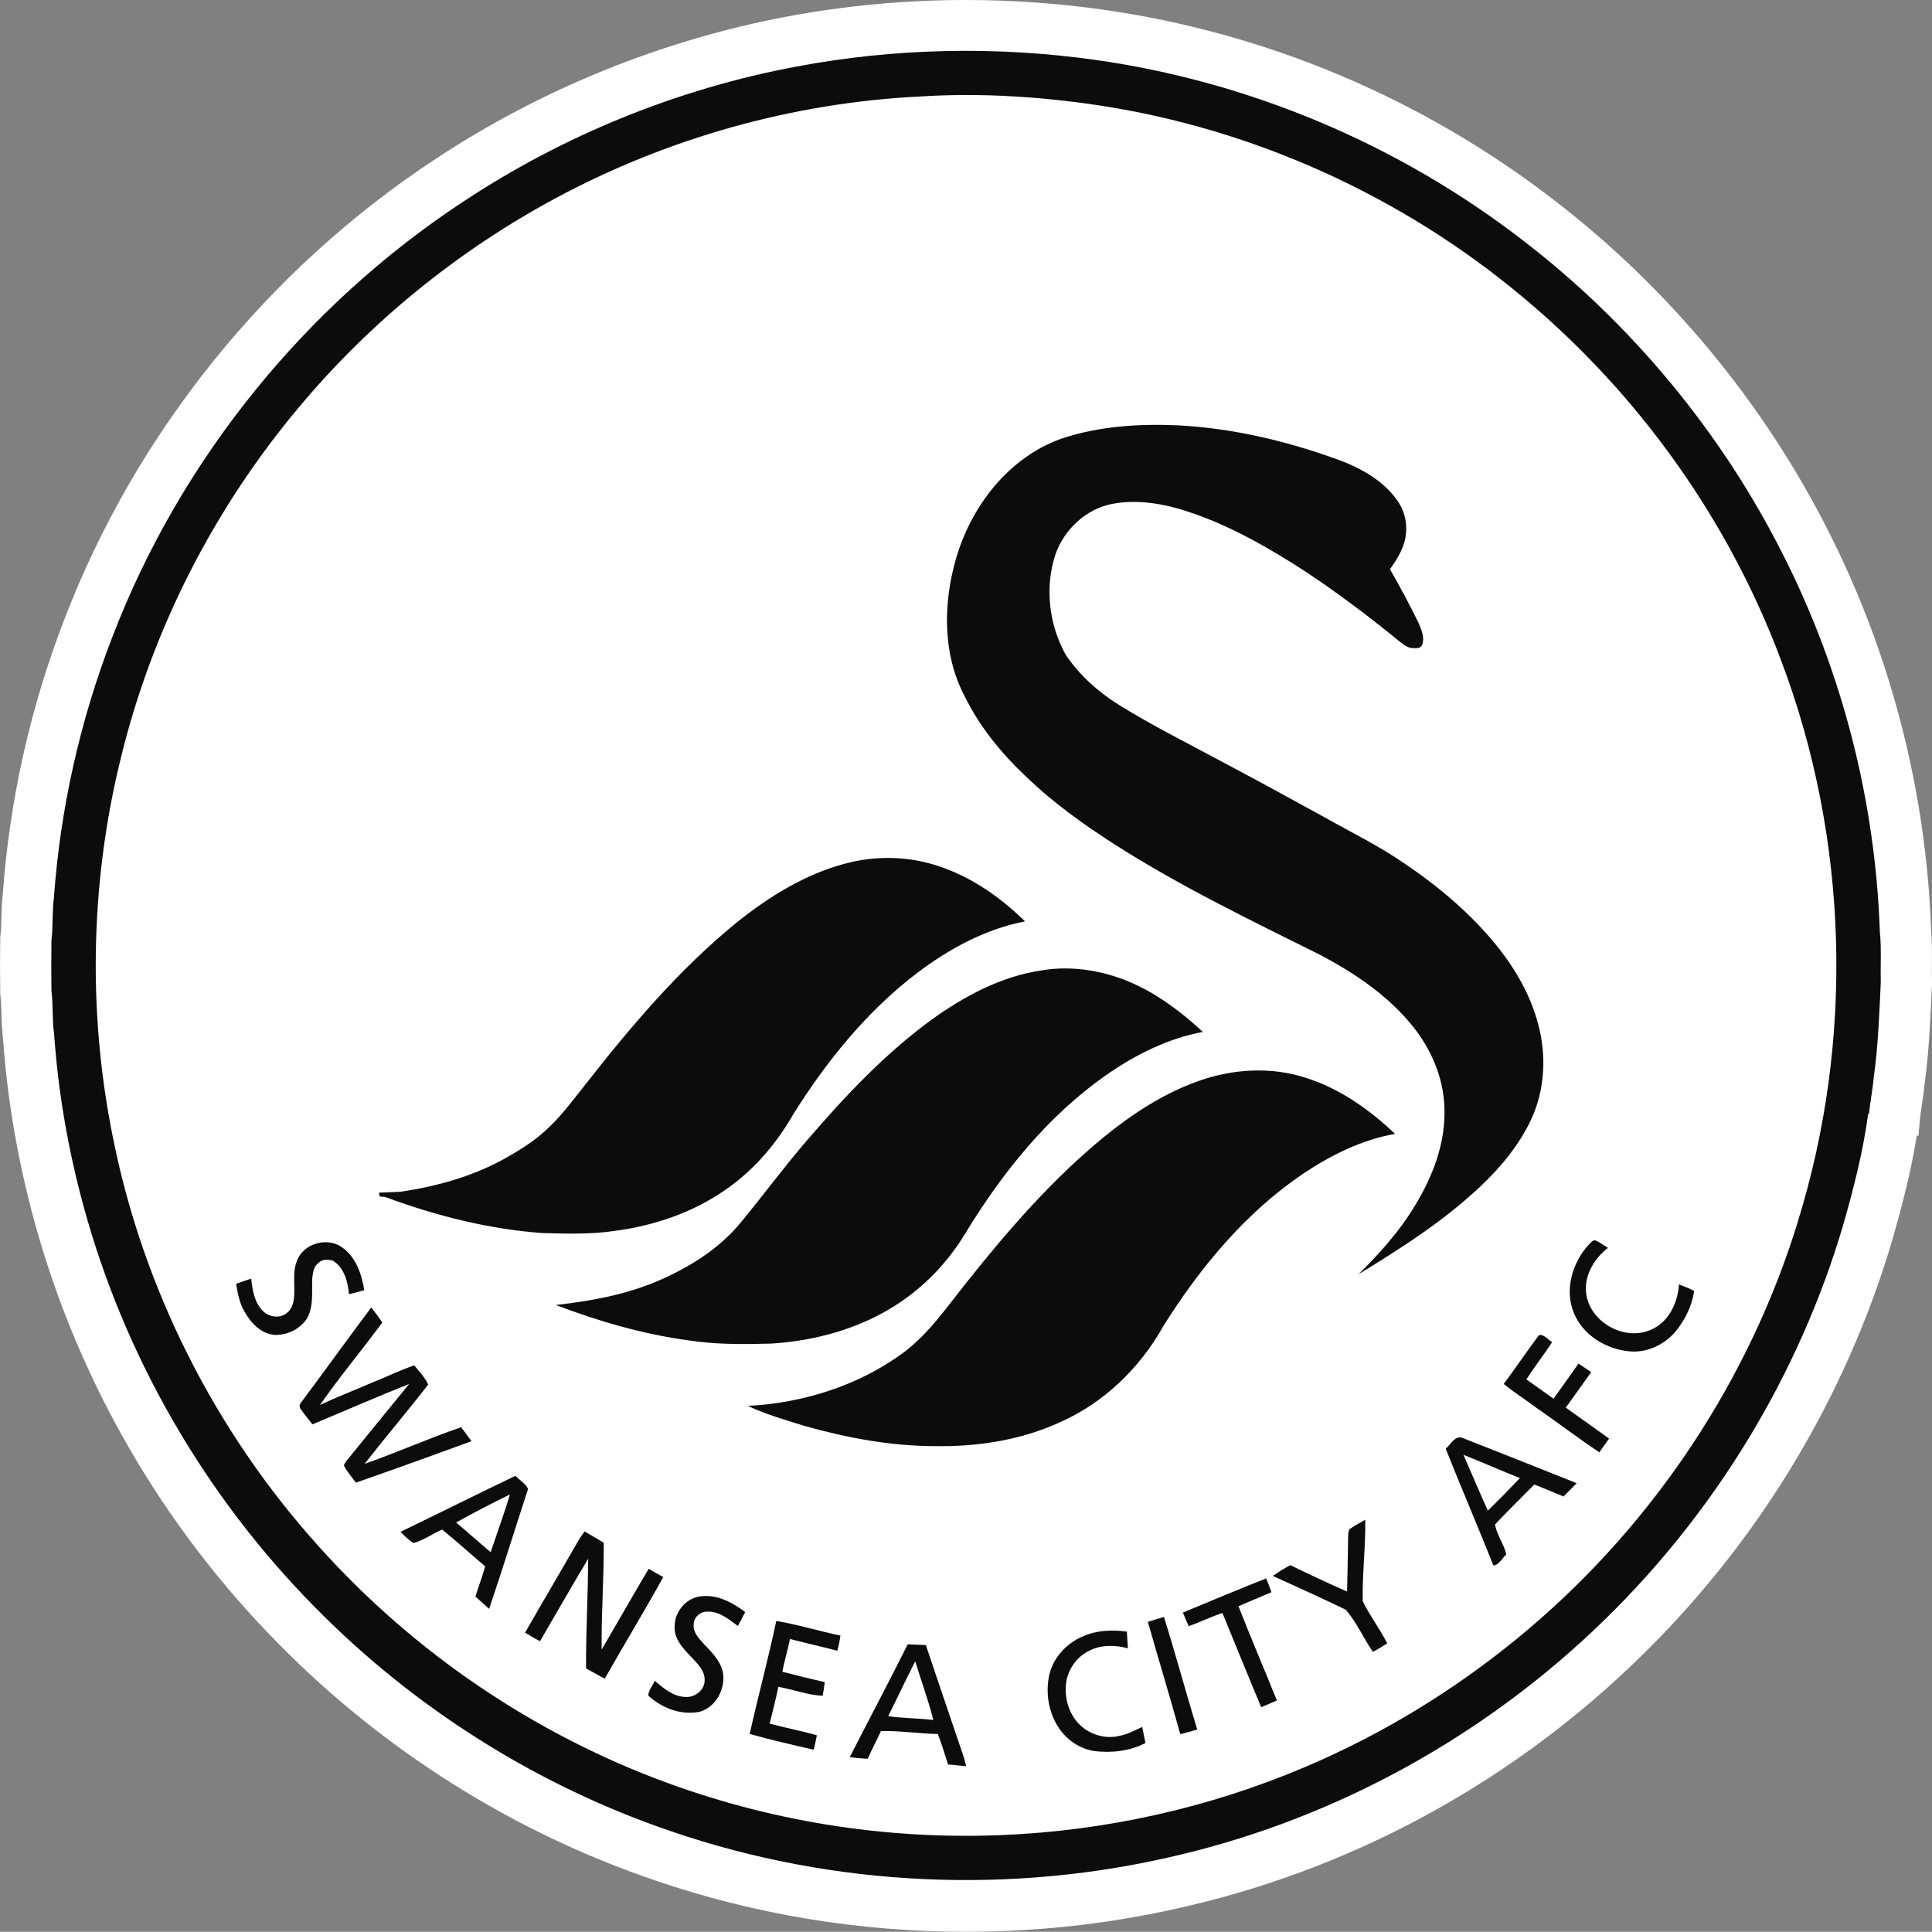 <?xml version="1.0" encoding="UTF-8"?>
<svg id="Capa_2" data-name="Capa 2" xmlns="http://www.w3.org/2000/svg" viewBox="0 0 339.06 339.02">
  <rect x="0" y="0" width="339.06" height="339.02" fill="#808080" stroke="none"/>
  <defs>
    <style>
      .cls-1 {
        fill: #fff;
      }

      .cls-2 {
        fill: #0c0c0c;
      }
    </style>
  </defs>
  <g id="Capa_1-2" data-name="Capa 1">
    <g>
      <path class="cls-1" d="M339.04,169.47v-.15c.02-1.94,.04-3.94-.14-6.11-.83-24.11-7.01-48.21-17.88-69.71-11.44-22.76-28.2-42.99-48.45-58.51C249.49,17.22,222.11,5.7,193.39,1.67c-7.88-1.11-15.92-1.67-23.88-1.67-10.57,0-21.15,.98-31.46,2.92-21.85,4.11-43.2,12.77-61.72,25.05C46.93,47.31,23.84,75.97,11.31,108.66c-5.96,15.4-9.6,31.59-10.81,48.1-.19,1.61-.23,3.11-.26,4.46-.02,1.03-.05,1.99-.14,2.77l-.06,.47v.47c-.05,2.75-.05,5.74,0,9.11v.5s.07,.49,.07,.49c.09,.74,.11,1.68,.14,2.7,.03,1.39,.07,2.95,.29,4.66,.75,10.58,2.59,21.29,5.47,31.85,7.58,27.8,22.33,53.4,42.64,74,18.54,18.91,41.49,33.35,66.36,41.78,17.45,5.97,35.8,9,54.52,9,13.34,0,26.61-1.56,39.44-4.64,29.62-7.01,56.92-22.1,78.94-43.63,20.77-20.26,36.06-45.58,44.22-73.25,1.62-5.67,3.23-11.76,4.26-18.19h.3s.23-2.64,.23-2.64c.08-.87,.22-1.83,.38-2.9,.17-1.14,.35-2.33,.47-3.61,.73-5.32,.97-10.56,1.21-15.62l.09-1.89v-.33c-.04-.95-.03-1.9-.02-2.84Z"/>
      <g>
        <path class="cls-2" d="M329.91,163.67c-.75-22.94-6.57-45.72-16.93-66.21-10.87-21.62-26.7-40.71-45.9-55.42-21.72-16.72-47.79-27.73-74.94-31.54-17.39-2.44-35.16-2.06-52.42,1.19-20.8,3.9-40.8,12.03-58.44,23.71-27.78,18.27-49.68,45.37-61.58,76.43-5.65,14.62-9.12,30.09-10.24,45.73-.32,2.47-.13,4.97-.43,7.44-.04,2.95-.04,5.89,0,8.84,.32,2.5,.1,5.04,.46,7.54,.71,10.27,2.48,20.47,5.2,30.4,7.17,26.3,21.26,50.66,40.38,70.08,17.49,17.84,39.18,31.55,62.85,39.57,28.49,9.74,59.71,11.14,88.98,4.12,28.05-6.64,54.13-21.17,74.73-41.31,19.52-19.04,34.13-43.1,41.85-69.27,1.84-6.46,3.53-13.01,4.4-19.68,.03,.17,.06,.34,.09,.52,.2-2.26,.67-4.49,.87-6.75,.77-5.49,.97-11.04,1.23-16.57-.07-2.94,.13-5.89-.14-8.82m-14.41,50.73c-8.49,27.68-25.14,52.75-47.22,71.45-10.89,9.25-23.08,16.99-36.1,22.87-16.63,7.52-34.63,11.98-52.84,13.14-20.32,1.33-40.91-1.48-60.13-8.21-23.36-8.15-44.63-22.13-61.45-40.25-18.69-19.99-31.88-45.11-37.57-71.89-4.86-22.53-4.52-46.16,1.01-68.53,5.5-22.58,16.36-43.8,31.3-61.58,12.45-14.87,27.76-27.33,44.83-36.53,19.71-10.63,41.81-16.85,64.18-17.94,10.37-.66,20.8,0,31.07,1.52,27.48,4.13,53.71,16.05,74.95,33.95,20.12,16.85,35.86,38.93,45.04,63.53,11.84,31.3,12.85,66.52,2.92,98.47"/>
        <path class="cls-2" d="M180.01,136.23c4.76,4.62,10.18,8.49,15.76,12.06,11.5,7.33,23.81,13.26,36,19.33,5.99,3.17,11.77,7.07,16.08,12.38,3.25,4.01,5.44,8.99,5.63,14.19,.3,6.18-1.97,12.2-5.16,17.39-2.68,4.48-6.2,8.38-9.89,12.04,6.28-3.85,12.54-7.8,18.18-12.56,4.85-4.09,9.41-8.81,12.12-14.63,2.38-5.15,2.7-11.12,1.24-16.58-1.3-5.07-3.96-9.7-7.2-13.76-4.6-5.69-10.24-10.48-16.29-14.55-4.43-3.07-9.29-5.44-13.98-8.08-5.83-3.22-11.68-6.4-17.57-9.53-6.23-3.37-12.6-6.51-18.62-10.26-3.62-2.27-6.87-5.19-9.27-8.74-2.95-5.3-3.73-11.85-1.81-17.64,1.54-4.39,5.39-8,10.01-8.87,4.89-.91,9.89,.15,14.51,1.8,6.75,2.39,12.98,5.99,18.98,9.84,5.74,3.78,11.24,7.91,16.56,12.25,.78,.61,1.57,1.38,2.62,1.43,.62,.03,1.5,.09,1.71-.66,.41-1.26-.17-2.57-.65-3.72-1.56-3.22-3.26-6.36-5.03-9.46,.77-1.13,1.57-2.26,2.08-3.54,1.24-2.69,.98-6.03-.75-8.45-2.34-3.42-6.11-5.57-9.9-7.04-9.16-3.38-18.77-5.7-28.54-6.22-6.92-.3-13.98,.12-20.58,2.34-9.3,3.32-15.88,11.92-18.52,21.22-2.23,7.84-2.31,16.7,1.6,24.04,2.6,5.31,6.41,9.95,10.69,14"/>
        <path class="cls-2" d="M182.77,170.31c-7.09,1.04-13.56,4.52-19.31,8.66-8.22,6.02-15.25,13.49-21.86,21.19-4.04,4.69-7.72,9.69-11.66,14.46-3.82,4.63-9.06,7.84-14.52,10.2-5.67,2.41-11.79,3.53-17.88,4.2,7.47,2.85,15.2,5.1,23.14,6.19,4.82,.76,9.72,.72,14.59,.59,7.63-.46,15.28-2.53,21.77-6.64,5.12-3.23,9.41-7.72,12.5-12.92,6.45-10.56,14.41-20.45,24.62-27.59,5.1-3.55,10.79-6.41,16.94-7.55-3.53-3.27-7.4-6.24-11.77-8.29-5.12-2.4-10.95-3.45-16.56-2.51"/>
        <path class="cls-2" d="M204.1,232.82c6.45-10.29,14.38-19.89,24.49-26.77,4.92-3.3,10.36-6.02,16.24-7.06-4.48-4.24-9.66-7.93-15.58-9.81-6.14-2.03-12.91-1.61-18.96,.55-6.05,2.15-11.5,5.7-16.46,9.73-9.07,7.42-16.81,16.31-24.09,25.46-3.5,4.36-6.7,9.12-11.24,12.5-7.87,5.77-17.57,8.82-27.27,9.31,3.2,1.5,6.61,2.47,9.98,3.52,7.45,2.1,15.15,3.54,22.91,3.54,7.47,.12,15.07-1.05,21.89-4.19,7.7-3.38,14-9.5,18.11-16.79"/>
        <path class="cls-2" d="M67.6,210.07c8.89,3.29,18.18,5.66,27.65,6.33,4.16,.11,8.36,.24,12.49-.36,7.15-.93,14.2-3.33,20.07-7.59,4.74-3.36,8.56-7.92,11.44-12.95,5.86-9.34,12.93-18.08,21.75-24.78,5.6-4.23,11.94-7.68,18.89-9.02-4.81-4.73-10.65-8.65-17.26-10.3-4.77-1.2-9.84-1.09-14.56,.23-6.85,1.86-12.99,5.67-18.51,10.04-10.37,8.39-19.01,18.65-27.19,29.12-1.84,2.32-3.63,4.71-5.76,6.79-2.41,2.44-5.35,4.26-8.33,5.91-5.56,3.04-11.76,4.74-18.01,5.66-1.26,.06-2.52,.11-3.77,.16,.03,.17,.1,.51,.13,.67,.33,.03,.65,.06,.98,.09"/>
        <path class="cls-2" d="M289.76,233.35c-4.61,2.1-10.66-1.25-11.38-6.25-.44-3.16,1.36-6.22,3.81-8.1-.72-.43-1.38-.94-2.14-1.3-.63-.15-.96,.52-1.36,.87-2.76,3.12-4.13,7.77-2.52,11.75,1.53,3.9,5.59,6.44,9.67,6.82,3.05,.35,6.11-1.07,8.12-3.34,1.71-2.06,2.97-4.57,3.36-7.24-.84-.49-1.78-.77-2.67-1.16-.18,3.21-1.8,6.63-4.88,7.95"/>
        <path class="cls-2" d="M53.96,231.24c1.11-2.13,.74-4.58,.84-6.88,.1-.97,.23-2.08,1.08-2.71,.63-.7,1.7-.64,2.53-.41,2,1.21,2.65,3.71,2.83,5.89,.91-.21,1.79-.47,2.69-.7-.45-2.82-1.48-5.86-3.93-7.55-2.6-1.85-6.82-.64-7.89,2.41-.73,1.73-.4,3.65-.47,5.47,.04,1.35-.24,2.93-1.42,3.76-1.23,.91-3.03,.6-4.08-.44-1.49-1.49-1.85-3.67-2.05-5.68-.89,.27-1.77,.59-2.66,.91,.29,1.68,.6,3.42,1.49,4.9,1.1,1.96,2.85,3.82,5.21,4.06,2.28,.1,4.64-1.06,5.84-3.04"/>
        <path class="cls-2" d="M80.91,250.48c-5.71,1.96-11.23,4.43-16.92,6.42,3.66-4.69,7.52-9.22,11.16-13.92-.59-1.26-1.58-2.28-2.44-3.36-2.44,.8-4.73,1.97-7.12,2.9-3.13,1.37-6.34,2.59-9.43,4.05,3.45-4.96,7.34-9.6,10.93-14.47-.6-.91-1.25-1.79-1.94-2.64-4.18,5.57-8.24,11.23-12.41,16.81-.27,.34-.16,.84,.12,1.14,.62,.88,1.31,1.71,1.97,2.56,5.66-2.36,11.27-4.83,16.97-7.08-3.53,4.29-7.01,8.62-10.53,12.92-.34,.44-.77,.84-.92,1.39,.57,1.08,1.39,2.01,2.11,3,6.78-2.37,13.55-4.8,20.29-7.28-.6-.83-1.21-1.65-1.83-2.47"/>
        <path class="cls-2" d="M279.26,240.81c-.75-.5-1.49-1.02-2.25-1.51-1.42,2.08-2.91,4.11-4.37,6.17-1.59-1.13-3.18-2.26-4.76-3.39,1.42-2.24,3.07-4.32,4.52-6.54-.75-.41-1.38-1.4-2.31-1.24-2.11,2.82-4.08,5.75-6.19,8.58,1.82,1.49,3.82,2.75,5.7,4.16,3.72,2.58,7.32,5.33,11.08,7.84,.58-.8,1.13-1.61,1.71-2.41-2.52-1.83-5.07-3.62-7.6-5.43,1.48-2.08,2.97-4.15,4.46-6.23"/>
        <path class="cls-2" d="M253.71,254.23c2.73,6.85,5.64,13.64,8.37,20.49,1-.05,1.56-1.28,2.26-1.91-.36-1.84-1.72-3.45-1.96-5.29,2.25-2.37,4.6-4.66,6.89-7,1.71,.7,3.42,1.39,5.12,2.11,.78-.77,1.56-1.53,2.3-2.34-6.63-2.66-13.28-5.28-19.93-7.9-1.39-.62-2.14,1.13-3.05,1.85m13.03,5.16c-1.84,1.94-3.71,3.85-5.63,5.71-1.47-3.25-2.85-6.54-4.28-9.8,3.32,1.33,6.59,2.76,9.91,4.09"/>
        <path class="cls-2" d="M90.44,259.01c-6.74,3.23-13.42,6.57-20.15,9.82,.71,.71,1.42,1.44,2.28,1.97,1.78-.48,3.33-1.63,5.02-2.37,2.56,2.11,5.05,4.3,7.56,6.47-.51,1.78-1.16,3.52-1.72,5.29,.8,.72,1.61,1.43,2.41,2.16,2.37-6.99,4.54-14.05,6.84-21.06-.48-.95-1.49-1.53-2.23-2.28m-4.35,13.38c-2.04-1.71-4.02-3.49-6.05-5.2,3.1-1.72,6.25-3.37,9.45-4.92-1.04,3.4-2.25,6.75-3.39,10.12"/>
        <path class="cls-2" d="M239.61,266.71c-.92,.54-1.88,1-2.74,1.63-.28,.43-.26,.95-.28,1.44-.06,3.17-.09,6.35-.18,9.53-3.36-1.46-6.67-3.03-9.96-4.63-1.06,.56-2.08,1.2-3.07,1.89,4.28,1.94,8.57,3.89,12.8,5.93,1.91,2.21,3.1,4.99,4.76,7.4,.85-.47,1.7-.95,2.51-1.51-1.3-2.53-3.05-4.83-4.29-7.37-.11-4.78,.51-9.54,.44-14.32"/>
        <path class="cls-2" d="M113.85,275.31c-2.8,4.7-5.49,9.46-8.26,14.19-.08-6.26,.4-12.5,.37-18.75-1.11-.69-2.25-1.32-3.37-1.99-.42,.57-.82,1.16-1.18,1.77-3.06,5.34-6.2,10.64-9.26,15.99,.85,.54,1.72,1.04,2.62,1.51,2.82-4.82,5.58-9.69,8.45-14.47-.03,6.42-.4,12.82-.37,19.24,1.1,.59,2.17,1.23,3.28,1.8,3.38-5.97,6.96-11.83,10.27-17.83-.86-.47-1.71-.96-2.56-1.45"/>
        <path class="cls-2" d="M223.13,279.42c-.27-.82-.6-1.62-.93-2.41-4.9,1.93-9.75,3.97-14.61,5.99,.33,.8,.66,1.59,1.02,2.38,2.01-.68,3.9-1.66,5.92-2.3,2.28,5.51,4.5,11.04,6.81,16.53,.92-.39,1.83-.79,2.75-1.18-2.22-5.53-4.58-11-6.74-16.54,1.91-.85,3.86-1.62,5.78-2.46"/>
        <path class="cls-2" d="M123.39,280.12c-2.74,.04-5.03,2.62-4.99,5.31-.14,2.13,1.43,3.81,2.79,5.24,1.11,1.18,2.54,2.46,2.47,4.23,.01,1.69-1.69,3.02-3.32,2.91-2.15-.02-3.88-1.53-5.44-2.83-.34,.87-1.14,1.67-1.12,2.6,2.4,2.21,5.8,3.5,9.06,2.82,2.92-.86,4.61-4.25,3.98-7.15-.54-1.96-2.03-3.42-3.4-4.85-.82-.92-1.82-1.97-1.68-3.31-.02-1.21,1.12-2.26,2.31-2.25,2.12-.13,3.84,1.33,5.44,2.51,.44-.81,.88-1.61,1.29-2.44-2.12-1.6-4.66-3-7.41-2.8"/>
        <path class="cls-2" d="M201.45,284.63c1.85,6.58,3.88,13.12,5.68,19.71,1-.23,1.99-.52,2.98-.82-2.01-6.57-3.79-13.2-5.84-19.75-.95,.27-1.88,.56-2.82,.86"/>
        <path class="cls-2" d="M131.57,304.3c3.71,1.05,7.48,1.91,11.24,2.77,.18-.85,.4-1.68,.55-2.53-2.74-.79-5.54-1.3-8.29-2.05,.55-2.14,1.07-4.29,1.53-6.45,2.61,.43,5.12,1.47,7.78,1.55,.14-.79,.27-1.58,.36-2.38-2.48-.57-4.96-1.17-7.43-1.82,.34-1.94,.95-3.82,1.33-5.75,2.76,.71,5.54,1.34,8.3,2.05,.26-.87,.44-1.76,.55-2.65-3.77-.79-7.46-1.93-11.25-2.57-1.42,6.65-3.19,13.22-4.68,19.85"/>
        <path class="cls-2" d="M196.45,304.64c-2.27,.56-4.77-.1-6.55-1.58-2.05-1.72-3.03-4.5-2.85-7.13,.13-2.59,1.71-5.05,4.04-6.2,2.09-1.11,4.61-1.06,6.85-.46-.06-.98-.12-1.95-.18-2.93-2.55-.33-5.22-.26-7.61,.79-2.91,1.18-5.29,3.73-6.01,6.81-.69,3.18-.11,6.65,1.72,9.37,1.4,2.06,3.6,3.55,6.06,3.98,3.08,.39,6.3,.05,9.09-1.39-.14-.96-.39-1.89-.56-2.83-1.3,.61-2.57,1.3-4,1.57"/>
        <path class="cls-2" d="M162.49,288.7c-1.07-.03-2.13-.08-3.19-.12-3.31,6.64-6.8,13.18-10.17,19.79,1.05,.15,2.1,.23,3.15,.29,.73-1.65,1.59-3.23,2.32-4.87,3.34-.08,6.65,.47,9.99,.52,.67,1.76,1.23,3.55,1.79,5.35,1.06,.07,2.11,.22,3.17,.31-.35-1.74-1.05-3.39-1.59-5.07-1.83-5.4-3.67-10.8-5.48-16.2m-6.61,12.48c1.62-3.19,3.11-6.44,4.75-9.62,1.05,3.43,2.3,6.81,3.18,10.29-2.64-.32-5.3-.28-7.93-.67"/>
      </g>
    </g>
  </g>
</svg>